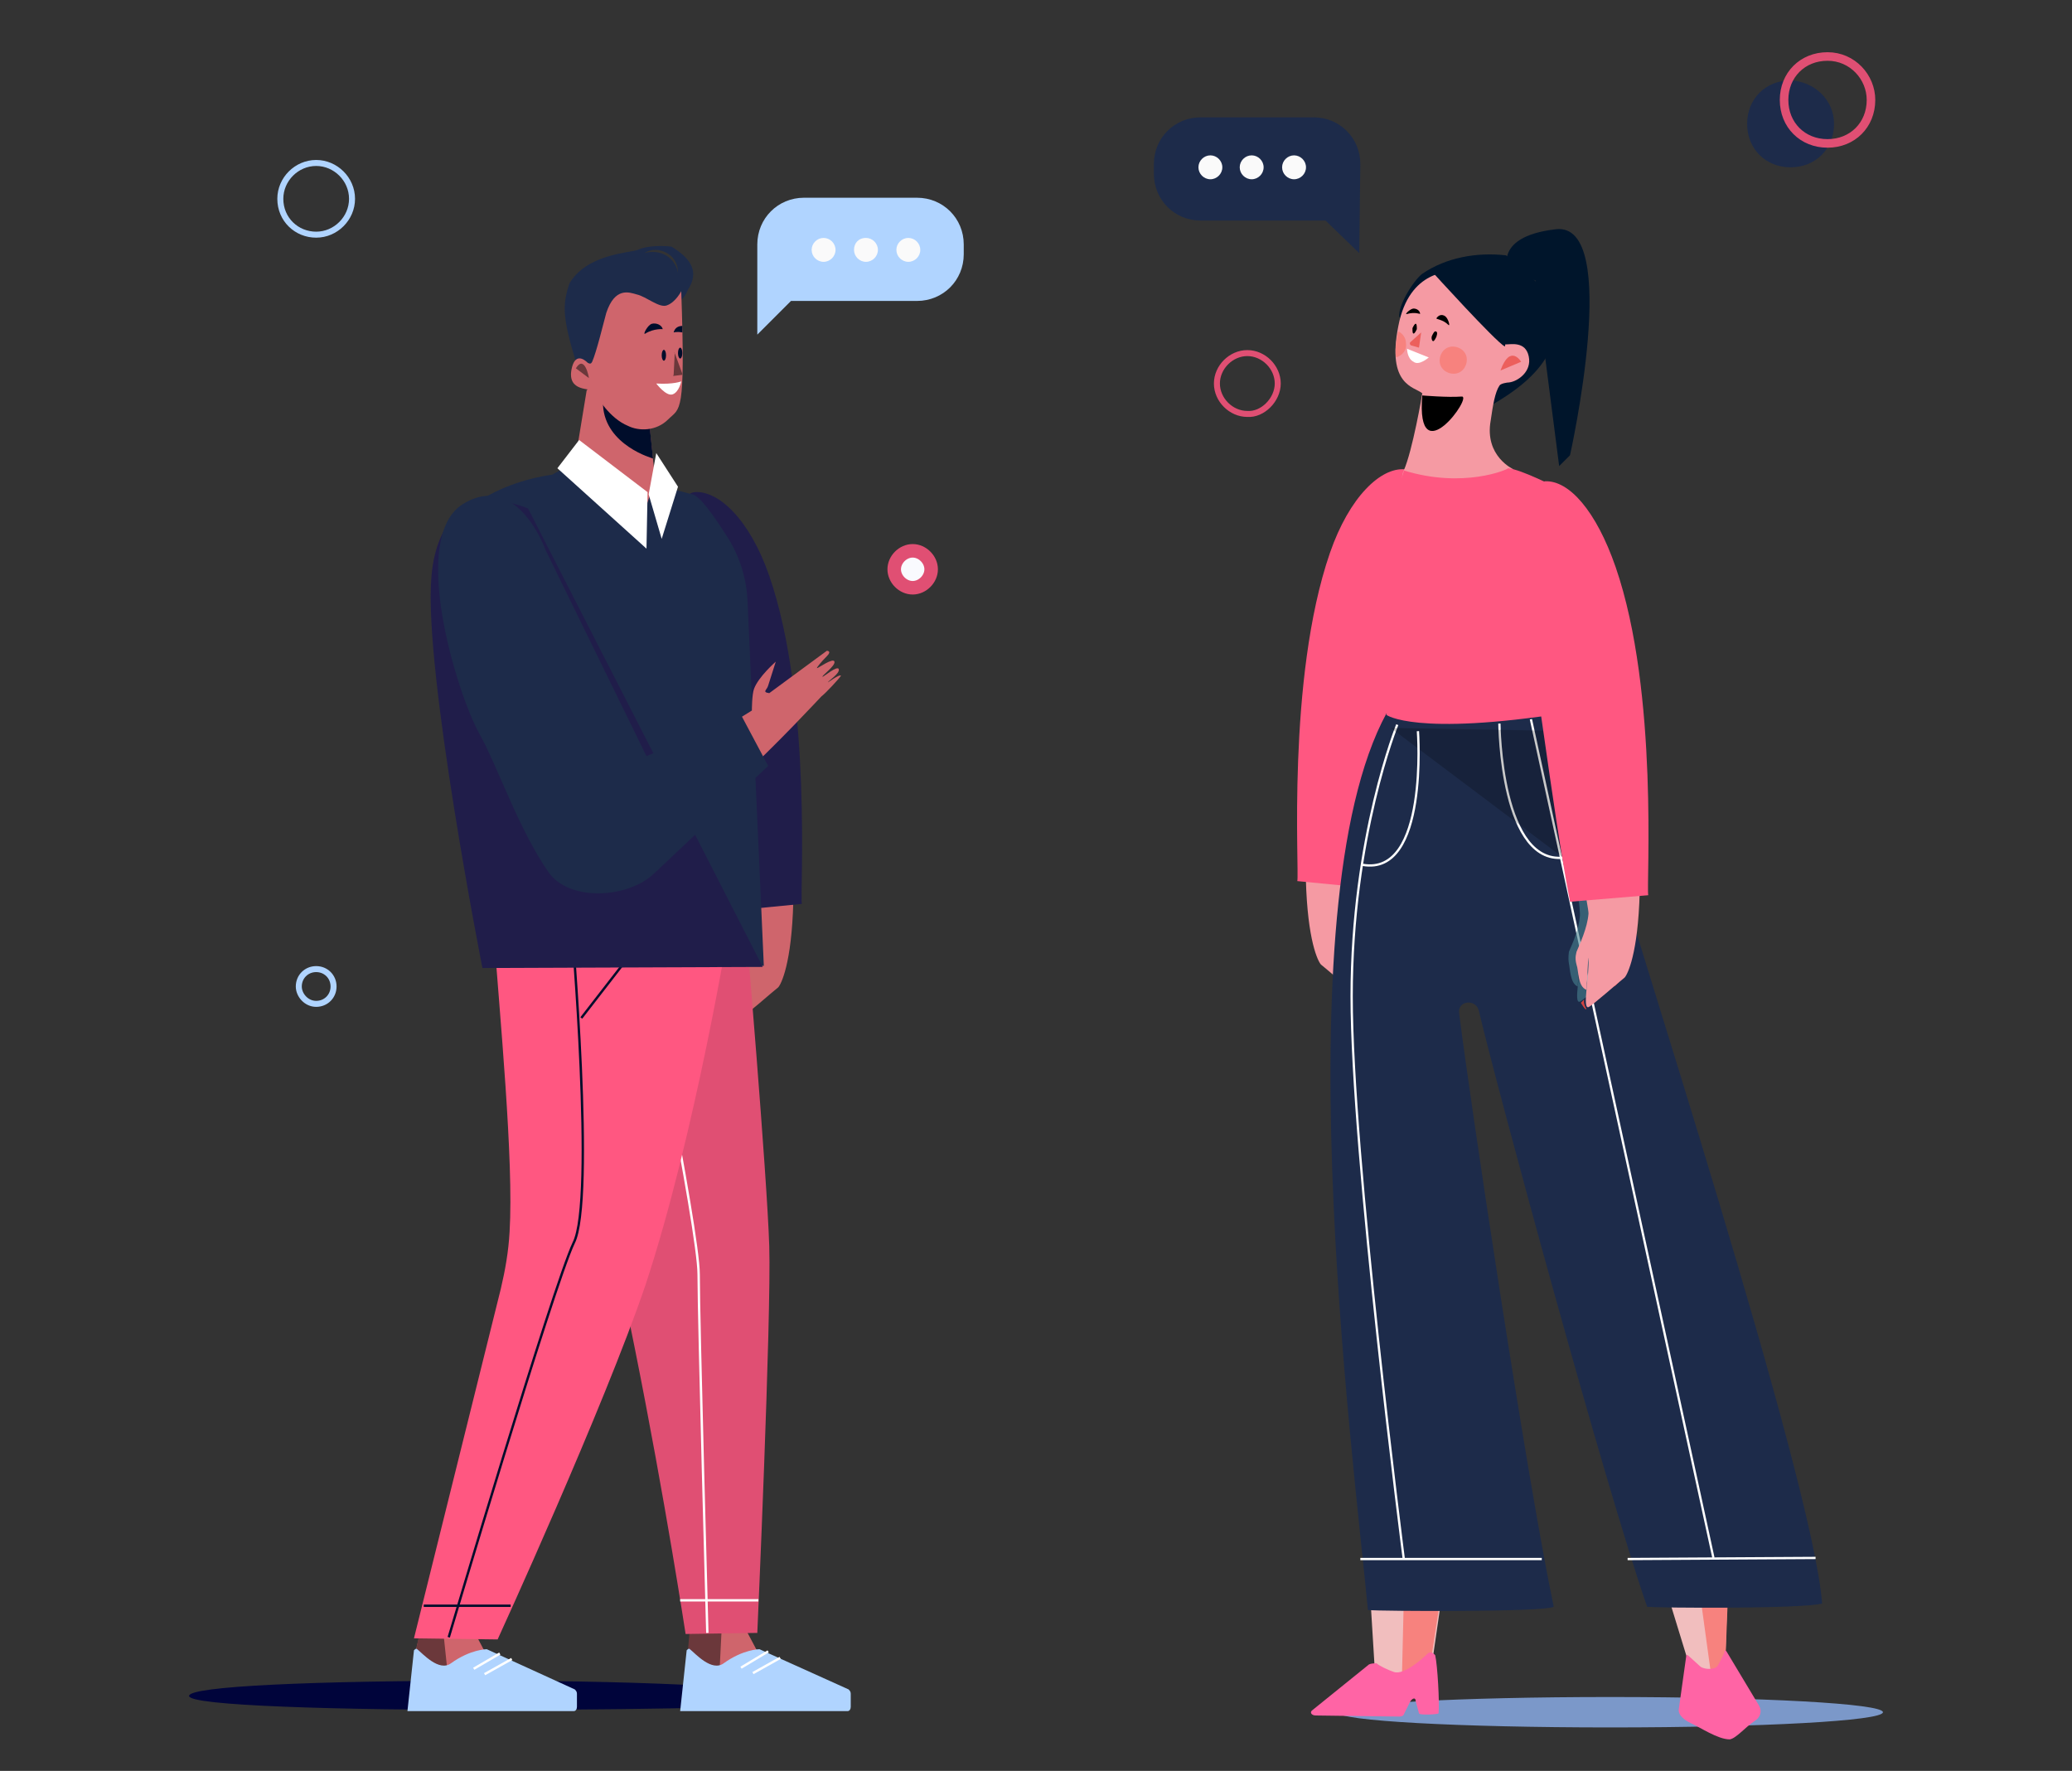 <?xml version="1.0" encoding="utf-8"?>
<!-- Generator: Adobe Illustrator 22.0.1, SVG Export Plug-In . SVG Version: 6.00 Build 0)  -->
<svg version="1.1" id="Слой_1" xmlns="http://www.w3.org/2000/svg" xmlns:xlink="http://www.w3.org/1999/xlink" x="0px" y="0px"
	 viewBox="0 0 190.7 163" style="enable-background:new 0 0 190.7 163;" xml:space="preserve">
<rect x="0" y="0" width="190.7" height="163" fill="#333333" stroke="none"/>
<style type="text/css">
	.st0{fill:none;stroke:#B0D4FF;stroke-width:0.552;stroke-miterlimit:10;}
	.st1{fill:#F9FAFE;stroke:#E04F73;stroke-width:1.245;stroke-miterlimit:10;}
	.st2{opacity:0.6;fill:#48838F;enable-background:new    ;}
	.st3{fill:#F59AA3;}
	.st4{fill:#FF5781;}
	.st5{fill:#00152B;}
	.st6{fill:#EC5F5C;}
	.st7{fill:#F7827E;}
	.st8{fill:#FFFFFF;}
	.st9{fill:#7B98C9;}
	.st10{fill:#F1BEBE;}
	.st11{fill:#FF64A5;}
	.st12{fill:#1D2B4A;}
	.st13{fill:none;stroke:#FFFFFF;stroke-width:0.21;stroke-miterlimit:10;}
	.st14{opacity:0.21;enable-background:new    ;}
	.st15{fill:#D14341;}
	.st16{fill:#FAFAFA;}
	.st17{fill:none;stroke:#E04F73;stroke-width:0.552;stroke-miterlimit:10;}
	.st18{fill:none;stroke:#E04F73;stroke-width:0.788;stroke-miterlimit:10;}
	.st19{fill:#B0D4FF;}
	.st20{fill:#CF656C;}
	.st21{fill:#201D4A;}
	.st22{fill:#00043B;}
	.st23{fill:#6B383B;}
	.st24{fill:none;stroke:#FFFFFF;stroke-width:0.219;stroke-miterlimit:10;}
	.st25{fill:#E04F73;}
	.st26{fill:none;stroke:#000D2B;stroke-width:0.219;stroke-miterlimit:10;}
	.st27{fill:#000D2B;}
</style>
<g>
	<path class="st0" d="M29.1,92.4c0.9,0,1.6-0.7,1.6-1.6c0-0.9-0.7-1.6-1.6-1.6c-0.9,0-1.6,0.7-1.6,1.6
		C27.5,91.6,28.2,92.4,29.1,92.4z"/>
	<path class="st0" d="M32.4,18.3c0,1.8-1.5,3.3-3.3,3.3c-1.8,0-3.3-1.4-3.3-3.3c0-1.8,1.5-3.3,3.3-3.3C30.9,15,32.4,16.5,32.4,18.3z
		"/>
	<path class="st1" d="M85.7,52.4c0,0.9-0.8,1.7-1.7,1.7c-0.9,0-1.7-0.8-1.7-1.7c0-0.9,0.8-1.7,1.7-1.7
		C84.9,50.7,85.7,51.5,85.7,52.4z"/>
	<path class="st2" d="M123.6,72.7c0,0-2.9,1.4-0.7,9.6c0.1,0.4,0.2,0.9,0.1,1.4l-0.5,3.6c-0.1,0.4-0.1,0.9,0.2,1.1
		c0.4,0.3,2.7,2.4,3,2.5c0.6,0.2-0.1-2.6,0-4.1c0-0.3,0.1,0.9,0.1,1.5l0.2,1.1c0.7-0.3,0.7-1.7,0.8-2.1c0.1-0.6,0-1,0-1.1
		c-0.3-0.7-0.9-2-1-3.2c-0.1-0.7,0.4-3.3,0.8-8L123.6,72.7z"/>
	<path class="st3" d="M123.2,52.5c-5.5,30.3-1.9,36.1-1.6,36.3c0.4,0.3,3,2.6,3.3,2.7c0.6,0.2-0.1-2.9,0-4.5c0-0.3,0.1,1,0.1,1.6
		l0.1,1.3c0.8-0.3,0.7-1.8,0.9-2.3c0.2-0.7,0-1.1,0-1.2c-0.3-0.7-1-2.2-1.1-3.5c-0.1-0.8,5.1-25.3,6-29c1.2-4.9-0.4-10-2.2-10.2
		C126.6,43.5,123.7,49.9,123.2,52.5z"/>
	<path class="st4" d="M119.4,81.1c0.2-0.9-1-18.6,3-30.2c1.8-5.2,4.7-7.9,6.9-7.7c1.7,0.2,2.9,5.7,1.7,10.6
		c-0.9,3.6-2.8,19.8-4.4,28L119.4,81.1z"/>
	<path class="st5" d="M128.8,29.2c-0.2-1,1.3-3.4,2.1-4c2.2-1.5,5-2,7.7-1.7c0,0,11.3,7-1.9,14.1c-13,7.2,0,0,0,0"/>
	<path class="st5" d="M144.5,41.9c0,0,4.8-21.5-1.3-20.8c-6.1,0.7-4.3,4.1-4.3,4.1l2.4,0.6l2.2,17.1L144.5,41.9z"/>
	<path class="st3" d="M138.4,31.5c0,0.1,0.1,0.2,0.2,0.2c0.5,0,1.8-0.3,2.1,1.1c0.3,1.4-1,2.3-1.8,2.4c-0.2,0-0.8,0.1-0.9,0.3
		c-0.4,0.6-0.6,1.8-0.8,3.2c-0.6,3.3,2.1,4.5,2.1,4.5s-11.7,3.9-10.1,0.1c0.8-1.8,1.7-7,1.7-7.1c-0.7-0.6-3.3-0.7-2.2-6.2
		c1-5.2,4.8-5.1,5.7-5C135.2,25.3,138,25.2,138.4,31.5z"/>
	<path class="st5" d="M131.8,25c0,0,5.8,6.4,6.7,6.9C138.5,31.7,141.2,23.2,131.8,25z"/>
	<path class="st6" d="M140,33.3c0,0-1-1.7-1.9,0.8L140,33.3z"/>
	<path class="st7" d="M133.7,31.9c-0.7,0-1.2,0.6-1.2,1.3c0,0.7,0.6,1.2,1.3,1.2c0.7,0,1.2-0.6,1.2-1.3
		C135,32.4,134.4,31.9,133.7,31.9z"/>
	<path class="st7" d="M128.5,32.9c0.6-0.2,1-0.7,0.9-1.3c0-0.5-0.3-0.9-0.7-1.1C128.7,30.5,128.3,32,128.5,32.9z"/>
	<path class="st8" d="M129.5,32.1l2,0.8c0,0-0.9,0.8-1.4,0.4C129.5,33,129.5,32.1,129.5,32.1z"/>
	<path class="st6" d="M130.8,30.6l-0.2,1.4l-0.7-0.2c-0.1,0-0.2-0.2-0.1-0.3L130.8,30.6z"/>
	<path d="M133.3,29.9c0.2,0.2,0-0.6-0.3-0.8c-0.3-0.2-0.6-0.1-0.8,0.2C132.2,29.4,132.8,29.4,133.3,29.9z"/>
	<path d="M129.5,28.9c-0.3,0.1,0.3-0.5,0.6-0.5c0.3,0,0.6,0.2,0.6,0.5C130.7,28.9,130.2,28.7,129.5,28.9z"/>
	<path d="M132.2,31c-0.1,0.2-0.2,0.4-0.3,0.4s-0.2-0.3-0.1-0.5c0.1-0.2,0.2-0.4,0.3-0.4C132.3,30.5,132.3,30.7,132.2,31z"/>
	<path d="M130.4,30.3c-0.1,0.2-0.2,0.4-0.3,0.4s-0.1-0.2-0.1-0.5c0.1-0.2,0.2-0.4,0.3-0.4C130.4,29.8,130.4,30.1,130.4,30.3z"/>
	<path d="M130.9,36.4c0,0,2.4,0.2,3.6,0.1C135.7,36.3,130.3,43.8,130.9,36.4z"/>
	<path class="st9" d="M173.3,157.6c0-0.8-11.3-1.4-25.1-1.4c-13.8,0-25.1,0.6-25.1,1.4c0,0.8,11.3,1.4,25.1,1.4
		C162.1,159,173.3,158.4,173.3,157.6z"/>
	<path class="st10" d="M132.7,146.9l-0.9,6.2c0,0-1.4,4.1-2.7,2.5c-1.3-1.6-2.6-2.4-2.6-2.4l-0.4-6.5L132.7,146.9z"/>
	<path class="st7" d="M129.2,147.2l-0.2,8.4c0,0,4.1,0.6,2.6-2.1l0.9-5.9L129.2,147.2z"/>
	<path class="st10" d="M153.4,146.5l1.9,6.2c0,0,1.5,1.3,2,1.3c1-0.1,1.5-1.7,1.5-1.7l0.2-5.7L153.4,146.5L153.4,146.5z"/>
	<path class="st7" d="M156.2,144.8l1.4,10.2c0,0,2.8,0.7,1.2-2l0.3-7.9L156.2,144.8z"/>
	<path class="st11" d="M126,153.2l-5.2,4.2c-0.3,0.2-0.1,0.5,0.3,0.5l7.7,0.1c0.2,0,0.4-0.1,0.4-0.2l0.6-1.2c0.2-0.3,0.5-0.4,0.5,0
		l0.3,1.1c0,0.2,1.8,0.1,1.8,0c0.1-1-0.1-4.4-0.3-5.3c0-0.1-0.2-0.2-0.3-0.3c-0.2,0-0.3,0-0.4,0.1c-0.5,0.5-2.2,2-3.1,1.7
		c-0.6-0.2-1.4-0.6-1.6-0.8C126.5,153.1,126.2,153.1,126,153.2z"/>
	<path class="st11" d="M158.9,152l3,5c0.3,0.5,0.1,1.1-0.4,1.4c-0.9,0.6-1.7,1.6-2.3,1.7c-1.1,0-2.7-1.1-3.6-1.5
		c-0.6-0.3-1.1-0.7-1.1-1.2l0.7-5c0-0.1,0.1-0.1,0.2,0l1.1,1c0.4,0.3,1.4,0.3,1.6-0.1c0.2-0.3,0.6-1.2,0.6-1.2
		C158.7,151.9,158.8,151.9,158.9,152z"/>
	<path class="st12" d="M143.2,65.2c2.4,4.2,3.7,7.3,5,12.6c1.6,6.2,18.7,58.5,19.5,69.8c-2,0.5-14.9,0.4-16.1,0.3
		c-3.9-11.2-13.8-47.7-15.5-54.9c-0.3-1.1-2-0.9-1.8,0.3c1,8,6.1,42.1,8.7,54.6c-1,0.5-15.9,0.4-17.1,0.3
		c-1.3-13.9-8.2-66.4,2.2-83.4C132.7,64.2,138.5,65,143.2,65.2z"/>
	<path class="st13" d="M128.6,66.7c0,0-4.2,10.3-4.2,25c0,14.6,4.8,51.8,4.8,51.8"/>
	<path class="st13" d="M157.7,143.4l-16.8-77.2"/>
	<path class="st13" d="M138,66.6c0,0,0.1,13.4,6.2,12.3"/>
	<path class="st14" d="M128,67l19.4,14.6c0,0,0.8-7.9-2.7-14.3L128,67z"/>
	<path class="st13" d="M125.4,79.6c6.1,1.1,5.1-12.3,5.1-12.3"/>
	<path class="st13" d="M141.9,143.5h-16.7"/>
	<path class="st13" d="M167.1,143.4l-17.3,0.1"/>
	<path class="st15" d="M149,90.4c0-0.1,0.1-1.2,0.1-1.2l-0.5,1.6L149,90.4z"/>
	<path class="st15" d="M145.8,92l-0.3,0.3c0,0,0.4,0.7,0.5,0.6C146,92.8,145.7,92.4,145.8,92z"/>
	<path class="st4" d="M129.2,43.3c0.1,0.3-3.9,9.9-3.8,13.2c0.2,3.3,2.4,8.8,2.2,9.3c0,0,2.6,2,16.6-0.2c4.3-3.8,0.5-16.6-0.9-20.7
		c0,0-3.3-1.7-4.5-1.8C138.8,43.2,134.7,45,129.2,43.3z"/>
	<path class="st2" d="M147.5,74c0,0,2.9,1.4,0.7,9.6c-0.1,0.4-0.2,0.9-0.1,1.4l0.5,3.6c0.1,0.4,0.1,0.9-0.2,1.1
		c-0.4,0.3-2.7,2.4-3,2.5c-0.6,0.2,0.1-2.6,0-4.1c0-0.3-0.1,0.9-0.1,1.5l-0.1,1.2c-0.7-0.3-0.7-1.7-0.8-2.1c-0.1-0.6,0-1,0-1.1
		c0.3-0.7,0.9-2,1-3.2c0.1-0.7-0.4-3.3-0.8-8L147.5,74z"/>
	<path class="st3" d="M147.9,53.7c5.5,30.3,1.9,36.1,1.6,36.3c-0.4,0.3-3,2.6-3.3,2.7c-0.6,0.2,0.1-2.9,0-4.5c0-0.3-0.1,1-0.1,1.6
		l-0.1,1.3c-0.8-0.3-0.7-1.8-0.9-2.3c-0.2-0.7,0-1.1,0-1.2c0.3-0.7,1-2.2,1.1-3.5c0.1-0.8-5.1-25.3-6-29c-1.2-4.9,0.3-10.5,2.1-10.7
		C144.4,44.2,147.4,51.2,147.9,53.7z"/>
	<path class="st4" d="M151.7,82.4c-0.2-0.9,1-18.6-3-30.2c-1.8-5.2-4.3-8-6.5-7.9c-1.7,0.2-3.3,5.9-2.1,10.7
		c0.9,3.6,2.8,19.8,4.4,28L151.7,82.4z"/>
	<path class="st12" d="M125.1,23.3l-3.1-3h-11.5c-2.4,0-4.3-1.9-4.3-4.3v-0.9c0-2.4,1.9-4.3,4.3-4.3h10.4c2.4,0,4.3,1.9,4.3,4.3
		L125.1,23.3L125.1,23.3z"/>
	<path class="st16" d="M112.5,15.4c0,0.6-0.5,1.1-1.1,1.1c-0.6,0-1.1-0.5-1.1-1.1c0-0.6,0.5-1.1,1.1-1.1
		C112,14.3,112.5,14.8,112.5,15.4z"/>
	<path class="st16" d="M116.3,15.4c0,0.6-0.5,1.1-1.1,1.1s-1.1-0.5-1.1-1.1c0-0.6,0.5-1.1,1.1-1.1S116.3,14.8,116.3,15.4z"/>
	<path class="st16" d="M120.2,15.4c0,0.6-0.5,1.1-1.1,1.1S118,16,118,15.4c0-0.6,0.5-1.1,1.1-1.1S120.2,14.8,120.2,15.4z"/>
	<path class="st17" d="M117.6,35.3c0-1.5-1.3-2.8-2.8-2.8c-1.5,0-2.8,1.3-2.8,2.8c0,1.5,1.3,2.8,2.8,2.8
		C116.2,38.2,117.6,36.8,117.6,35.3z"/>
	<path class="st12" d="M168.8,11.4c0,2.3-1.7,4-4,4c-2.3,0-4-1.7-4-4s1.7-4,4-4C167,7.5,168.8,9.2,168.8,11.4z"/>
	<path class="st18" d="M172.2,9.2c0,2.3-1.7,4-4,4s-4-1.7-4-4c0-2.3,1.7-4,4-4S172.2,7.1,172.2,9.2z"/>
	<path class="st19" d="M69.7,30.8l3.1-3.1h11.6c2.4,0,4.3-1.9,4.3-4.3v-0.9c0-2.4-1.9-4.3-4.3-4.3H74c-2.4,0-4.3,1.9-4.3,4.3V30.8z"
		/>
	<path class="st16" d="M82.5,23c0,0.6,0.5,1.1,1.1,1.1c0.6,0,1.1-0.5,1.1-1.1c0-0.6-0.5-1.1-1.1-1.1C83,21.9,82.5,22.4,82.5,23z"/>
	<path class="st16" d="M78.6,23c0,0.6,0.5,1.1,1.1,1.1c0.6,0,1.1-0.5,1.1-1.1c0-0.6-0.5-1.1-1.1-1.1C79,21.9,78.6,22.4,78.6,23z"/>
	<path class="st16" d="M74.7,23c0,0.6,0.5,1.1,1.1,1.1c0.6,0,1.1-0.5,1.1-1.1c0-0.6-0.5-1.1-1.1-1.1C75.2,21.9,74.7,22.4,74.7,23z"
		/>
	<path class="st2" d="M69.6,74.8c0,0,2.9,1.4,0.7,9.6c-0.1,0.4-0.2,0.9-0.1,1.4l0.5,3.6c0.1,0.4,0.1,0.9-0.2,1.1
		c-0.4,0.3-2.7,2.4-3,2.5c-0.6,0.2,0.1-2.6,0-4.1c0-0.3-0.1,0.9-0.1,1.5l-0.2,1.1c-0.7-0.3-0.7-1.7-0.8-2.1c-0.1-0.6,0-1,0-1.1
		c0.3-0.7,0.9-2,1-3.2c0.1-0.7-0.4-3.3-0.8-8L69.6,74.8z"/>
	<path class="st20" d="M70,54.6c5.5,30.3,1.9,36.1,1.6,36.3c-0.4,0.3-3,2.6-3.3,2.7c-0.6,0.2,0.1-2.9,0-4.5c0-0.3-0.1,1-0.1,1.6
		L68.1,92c-0.8-0.3-0.7-1.8-0.9-2.3c-0.2-0.7,0-1.1,0-1.2c0.3-0.7,1-2.2,1.1-3.5c0.1-0.8-5.1-25.3-6-29c-1.2-4.9,0.4-10,2.2-10.2
		C66.6,45.5,69.6,52,70,54.6z"/>
	<path class="st21" d="M73.8,83.2c-0.2-0.9,1-18.6-3-30.2c-1.8-5.2-4.7-7.9-6.9-7.7c-1.7,0.2-2.9,5.7-1.7,10.6
		c0.9,3.6,2.8,19.8,4.4,28L73.8,83.2z"/>
	<path class="st22" d="M73,156.3c0-0.9-12.6-1.6-28.3-1.6s-27.3,0.5-27.3,1.4c0,0.9,13.4,1.3,29.1,1.3C62.2,157.3,73,157.2,73,156.3
		z"/>
	<path class="st20" d="M69.6,151.8l-0.9-1.7l-5.2,0.2l-0.1,1.5l2.4,4.2l4.4-3.3L69.6,151.8z"/>
	<path class="st23" d="M66.4,150.3l-0.2,4c0,0-1.3-0.8-2.9-2.2l0.2-2.3L66.4,150.3z"/>
	<path class="st19" d="M69.9,151.8c0,0-1.5,0-3.3,1.3c-1.1,0.8-2.6-0.9-3.1-1.3c-0.1-0.1-0.2,0-0.3,0.1l-0.6,5.6H78
		c0.2,0,0.3-0.2,0.3-0.4v-1.2c0-0.2-0.1-0.3-0.2-0.4L69.9,151.8z"/>
	<path class="st24" d="M70.7,152l-2.5,1.5"/>
	<path class="st24" d="M71.8,152.6l-2.5,1.4"/>
	<path class="st20" d="M44.5,151.8l-0.9-1.7l-4.7-0.7l-0.6,2.4l2.5,4.2l4.4-3.3L44.5,151.8z"/>
	<path class="st23" d="M40.8,150.2l0.4,3.8c0,0-1.3-0.8-2.9-2.2l0.4-1.9L40.8,150.2z"/>
	<path class="st19" d="M44.8,151.8c0,0-1.5,0-3.3,1.3c-1.1,0.8-2.6-0.9-3.1-1.3c-0.1-0.1-0.2,0-0.3,0.1l-0.6,5.6h15.3
		c0.2,0,0.3-0.2,0.3-0.4v-1.2c0-0.2-0.1-0.3-0.2-0.4L44.8,151.8z"/>
	<path class="st24" d="M46,152.2l-2.4,1.4"/>
	<path class="st24" d="M47.1,152.7l-2.5,1.4"/>
	<path class="st12" d="M63.3,26.7c1.1-1.7,0.3-2.9-1.5-4c-0.8-0.1-2.3-0.1-3.1,0.3c-0.9,0.3-4.7,0.4-6.3,3.1
		C51.8,28,51.7,29,53,33.3l1.8,1l0.1-0.1l0.1-0.1L54.9,34l1.8-5.9c0.2-0.2,1.7-1.2,2.5-0.5c0.8,0.6,1.7,1.2,2.4,0.9
		c0.3-0.1,0.6-0.4,0.8-0.7C62.8,27.6,63.1,27.2,63.3,26.7z M61.4,23.3c0.7,0.4,1,1.1,1,1.8c-0.3-1.5-1.7-2.2-3.1-1.8
		C59.9,22.9,60.7,22.9,61.4,23.3z M53.5,33.3c0.2,0.1,0.5,0.2,0.8,0.5l-0.4-0.2L53.5,33.3z"/>
	<path class="st25" d="M68.6,84.6c0,0,2,23.6,2.2,30.1c0.2,6.6-1.1,35.6-1.1,35.6l-6.6,0.1c0,0-7.4-48.8-15.3-64.5L68.6,84.6z"/>
	<path class="st24" d="M58.7,85.9c0,0,5.6,27.2,5.6,31.4s0.8,33,0.8,33"/>
	<path class="st24" d="M62.6,147.3h7.2"/>
	<path class="st4" d="M67.2,84.7c0,0-3.2,19.7-7.8,33.6c-3.8,11.2-13.6,32.6-13.6,32.6l-7.7-0.1l8-32.2c0.4-1.7,0.7-3.4,0.8-5.2
		c0.4-6.6-0.9-19.8-1.5-28.2L67.2,84.7z"/>
	<path class="st26" d="M52.6,85c0,0,2.2,25.5,0.2,29.4c-1.9,4-11.5,36.3-11.5,36.3"/>
	<path class="st26" d="M39,147.8h8"/>
	<path class="st26" d="M60.4,84.8l-6.9,8.9"/>
	<path class="st12" d="M50.8,43.7c0,0-10.4,1.1-11,9.5c-0.7,8.5,4.6,35.2,4.6,35.2l25.9,0.5l-1.5-33.6c-0.1-2.2-0.8-4.3-2-6.1
		c-1.1-1.7-2.4-3.6-3.1-3.7l-10.9-2.9L50.8,43.7z"/>
	<path class="st21" d="M48.6,46.8c-6.3-2.5-8.6,2.1-8.9,6.4c-0.7,8.5,4.7,35.9,4.7,35.9L70.2,89"/>
	<path class="st20" d="M54,35.9l-1.1,6.7l6.5,4.2l0.9-2.6l-0.5-4.8L55,35c0,0-0.7,0.5-0.8,0.7C54.1,35.9,54,35.9,54,35.9z"/>
	<path class="st27" d="M55,34.9l4.8,4.4l0.3,2.9c0,0-4.4-1.2-4.6-4.9"/>
	<path class="st20" d="M75.6,64.1c-0.6,0.6-13.9,15.2-20.7,17c-2,0.5-3.5-1.2-4.5-3l-6.9-13.2l9.2-7.1c0.1,0.1,4.9,8.1,6,12.2
		c0.4,1.3,1,1.2,2.1,0.6l8.4-5.2c0,0,0-1.5,0.2-2c0.4-1.1,2-2.5,2-2.5l-0.7,2.2c-0.1,0.4-0.6,0.6,0.1,0.7l5.3-3.9c0,0,0.5,0,0,0.5
		c-0.5,0.5-1,1.1-0.9,1.1s1.5-1,1.6-0.6c0.1,0.4-1.2,1.3-1.1,1.4c0.1,0,1.4-1.1,1.5-0.7c0.1,0.4-1,1.1-1,1.2
		c-0.1,0.1,1.1-0.8,1.2-0.6C77.2,62.5,76,63.8,75.6,64.1z"/>
	<path class="st12" d="M50.2,50.6c0,0-2.6-7.3-7.6-4.2c-5,3.1-0.5,17.5,1.5,21.1c1.7,3,3.6,8.8,6.4,12.8c1.9,2.7,7.3,2.4,9.7,0.1
		l10.5-9.9l-2.5-4.7l-8.7,3.8L50.2,50.6z"/>
	<path class="st20" d="M54.5,33.3c-0.1,0.2-0.2,0.2-0.4,0.1c-0.4-0.4-1.2-0.9-1.5,0.6c-0.4,2.1,1.8,1.7,2,2c0.4,0.6,1.5,2.5,3.2,3.2
		c1,0.5,2.6,0.5,3.7-0.6c1.1-1.1,1.6-0.3,1.2-11.8c0,0-0.5,1-1.3,1.3c-0.7,0.3-1.9-0.8-2.8-1c-0.7-0.2-2-0.7-2.8,1.7
		C55.5,29.9,54.9,32.4,54.5,33.3z"/>
	<path class="st8" d="M62.7,35.1c0,0-0.7,0.3-2.3,0.2c0,0,0.9,1.2,1.5,1C62.5,36.1,62.7,35.1,62.7,35.1z"/>
	<path class="st23" d="M53,33.9l1.2,0.9C54.2,34.7,53.8,32.6,53,33.9z"/>
	<path class="st27" d="M61.3,32.7c0,0.3-0.1,0.5-0.2,0.5c-0.1,0-0.2-0.2-0.2-0.5c0-0.3,0.1-0.5,0.2-0.5
		C61.2,32.2,61.3,32.4,61.3,32.7z"/>
	<path class="st27" d="M62.8,32.5c0,0.3-0.1,0.5-0.2,0.5c-0.1,0-0.2-0.2-0.2-0.5c0-0.3,0.1-0.5,0.2-0.5C62.7,32,62.8,32.2,62.8,32.5
		z"/>
	<path class="st27" d="M59.4,30.7c-0.3,0.2,0.2-0.8,0.6-0.9c0.4-0.1,0.9,0.1,1,0.5C61.1,30.3,60.2,30.2,59.4,30.7z"/>
	<path class="st27" d="M62.8,30.6c-0.5-0.1-0.8,0-0.8,0c0.1-0.4,0.4-0.6,0.8-0.6"/>
	<path class="st23" d="M62.1,32.5l0.7,1.9v0.1L62,34.6c0,0-0.1,0,0-0.1L62.1,32.5C62.1,32.4,62,32.4,62.1,32.5z"/>
	<path class="st8" d="M53.3,40.5l6.3,4.8l-0.1,5.2l-8.2-7.4L53.3,40.5z"/>
	<path class="st8" d="M60.4,41.7l-0.7,3.8l1.2,4.1l1.5-4.8L60.4,41.7z"/>
</g>
</svg>
